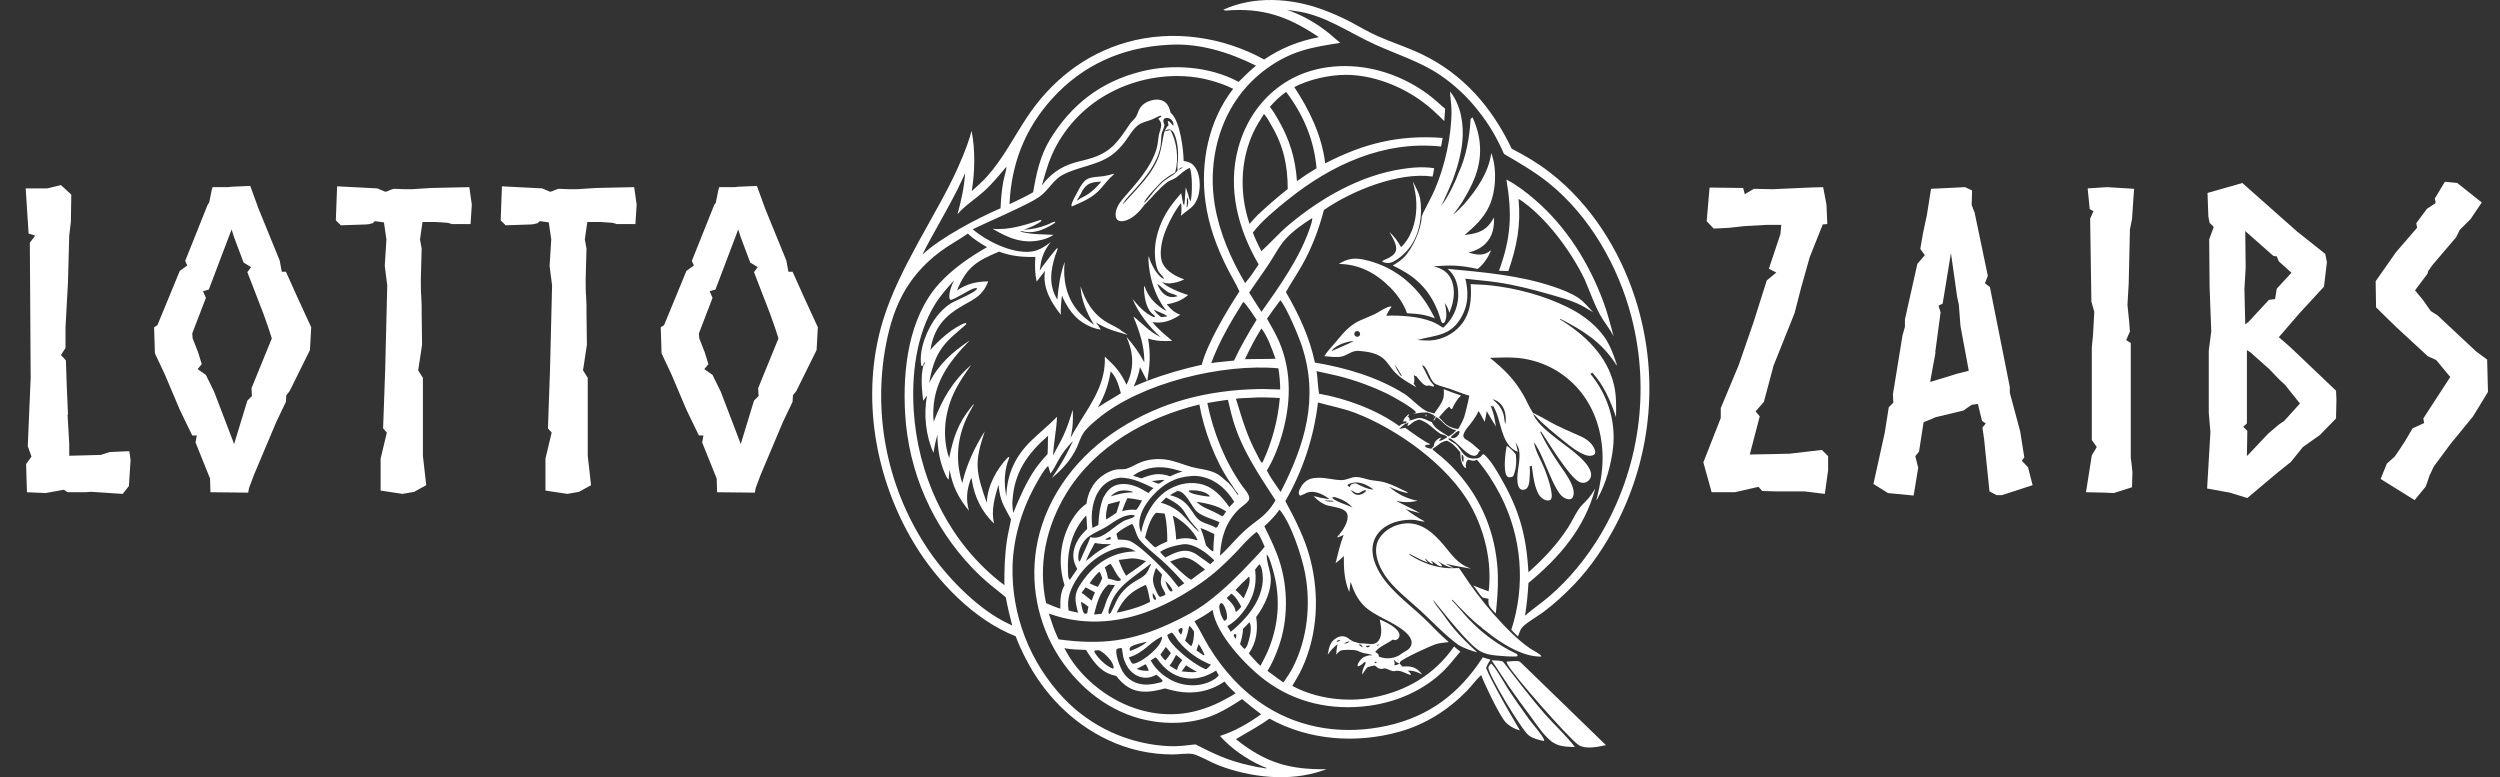 <svg width="193" height="60" viewBox="0 0 193 60" fill="none" xmlns="http://www.w3.org/2000/svg">
<rect x="0" y="0" width="193" height="60" fill="#333333" stroke="none"/>
<path d="M7.776 35.12L8.48 34.896L9.984 34.832L10.08 35.504L9.952 37.52L9.472 38.128L7.04 37.968L6.592 38H5.216L4.928 37.808L3.52 38.064L2.08 38L2.016 35.824L2.432 35.248L2.144 34.448L2.368 29.168L2.304 18.736L2.72 18.192L2.208 18.032L1.984 14.544H3.648L4.704 14.288L5.504 15.024L5.472 17.104L5.344 18.192L5.248 21.776L5.056 25.296V26.864L4.704 27.408L5.088 27.824L5.152 29.776L5.248 31.984L5.216 32.016L5.344 34.256V35.184L7.776 35.12ZM17.88 14.416L19.32 14.352L19.96 16.112L21.592 20.112L21.752 20.976H22.072L22.936 22.896L24.024 25.264L23.928 27.024L22.36 30.192L22.104 30.512L22.072 31.024L21.336 32.56L19.608 36.656L19.224 37.68L19.16 38.032L16.248 38L16.216 36.944L15.096 34.16L15.192 33.616H14.84L13.88 31.632L12.728 28.912L11.96 27.28L11.896 25.264L12.152 25.104L13.88 20.912L14.456 20.496L14.296 20.144L16.024 15.824L16.152 15.632L16.344 14.672L16.408 14.448H17.592L17.88 14.416ZM17.944 33.936L18.072 34.288L19.096 30.928L19.48 30.544H19.448L19.416 29.968L20.984 26.128L20.728 25.328L20.344 24.24L19.096 21.008L19.384 20.624L18.808 20.272L18.072 18.32L17.88 17.712L16.12 22.352L15.672 22.48L15.896 22.992L14.84 25.744L14.872 26.128L15.288 27.184L15.576 28.112L15.256 28.496L15.896 28.944L16.536 30.256L17.944 33.936ZM33.288 14.512L36.232 14.448L36.424 15.792L36.328 17.296H34.888L34.568 17.2L33.608 17.136H32.616L32.424 18.48L32.552 19.184L32.488 21.552C32.488 21.84 32.488 22.64 32.52 22.832C32.52 23.088 32.552 23.376 32.552 23.6V24.144L32.584 26.608L32.296 28.528L32.264 28.56L32.648 29.168V35.184L32.904 37.456L31.976 37.968L31.08 38.128L29.384 37.872V35.408L29.864 33.392L29.576 33.072L29.736 28.56L29.896 22.032L29.704 20.528L29.832 18.48L29.64 17.168L28.936 17.072L28.776 17.232C28.552 17.296 28.36 17.328 28.264 17.328L26.312 17.392L25.928 17.008L26.024 14.384L29.128 14.544L29.736 14.8C29.928 14.8 30.216 14.576 30.472 14.576C30.952 14.608 31.368 14.608 31.816 14.608L33.288 14.512ZM46.013 14.512L48.957 14.448L49.149 15.792L49.053 17.296H47.613L47.293 17.2L46.333 17.136H45.341L45.149 18.48L45.277 19.184L45.213 21.552C45.213 21.84 45.213 22.64 45.245 22.832C45.245 23.088 45.277 23.376 45.277 23.6V24.144L45.309 26.608L45.021 28.528L44.989 28.56L45.373 29.168V35.184L45.629 37.456L44.701 37.968L43.805 38.128L42.109 37.872V35.408L42.589 33.392L42.301 33.072L42.461 28.56L42.621 22.032L42.429 20.528L42.557 18.48L42.365 17.168L41.661 17.072L41.501 17.232C41.277 17.296 41.085 17.328 40.989 17.328L39.037 17.392L38.653 17.008L38.749 14.384L41.853 14.544L42.461 14.8C42.653 14.8 42.941 14.576 43.197 14.576C43.677 14.608 44.093 14.608 44.541 14.608L46.013 14.512ZM56.993 14.416L58.433 14.352L59.073 16.112L60.705 20.112L60.865 20.976H61.185L62.049 22.896L63.137 25.264L63.041 27.024L61.473 30.192L61.217 30.512L61.185 31.024L60.449 32.56L58.721 36.656L58.337 37.68L58.273 38.032L55.361 38L55.329 36.944L54.209 34.16L54.305 33.616H53.953L52.993 31.632L51.841 28.912L51.073 27.28L51.009 25.264L51.265 25.104L52.993 20.912L53.569 20.496L53.409 20.144L55.137 15.824L55.265 15.632L55.457 14.672L55.521 14.448H56.705L56.993 14.416ZM57.057 33.936L57.185 34.288L58.209 30.928L58.593 30.544H58.561L58.529 29.968L60.097 26.128L59.841 25.328L59.457 24.24L58.209 21.008L58.497 20.624L57.921 20.272L57.185 18.32L56.993 17.712L55.233 22.352L54.785 22.48L55.009 22.992L53.953 25.744L53.985 26.128L54.401 27.184L54.689 28.112L54.369 28.496L55.009 28.944L55.649 30.256L57.057 33.936Z" fill="white"/>
<path d="M116.324 34.418C116.579 34.564 116.823 34.846 117.014 35.067C117.093 35.636 117.051 36.224 116.824 36.755C116.815 36.762 116.806 36.77 116.796 36.776C116.714 36.826 116.558 36.864 116.464 36.839C116.396 36.821 116.345 36.769 116.308 36.711C116.048 36.301 116.213 34.886 116.324 34.418Z" fill="white"/>
<path d="M118.502 31.948C119.073 32.216 119.603 32.563 120.17 32.841C120.616 33.06 121.074 33.26 121.528 33.463C121.87 33.616 122.197 33.734 122.503 33.954C122.784 34.155 123.003 34.398 123.117 34.728C123.149 34.824 123.175 34.939 123.121 35.032C123.06 35.135 122.925 35.168 122.814 35.183C122.214 35.266 121.193 34.421 120.737 34.058C120.093 33.545 119.037 32.688 118.522 32.09C118.471 32.041 118.429 32.015 118.364 31.986C118.35 31.95 118.351 31.92 118.35 31.882L118.502 31.948Z" fill="white"/>
<path d="M110.137 32.061L110.109 32.101L110.118 32.138H110.052L110.067 31.996L110.091 31.984L110.137 32.061Z" fill="white"/>
<path d="M124.747 27.934C124.777 28.023 124.822 28.116 124.811 28.21C124.748 28.157 124.721 28.096 124.685 28.024L124.747 27.934Z" fill="white"/>
<path d="M116.317 13.872C117.094 14.284 117.815 14.83 118.479 15.402C120.948 17.528 122.665 20.301 123.791 23.324C124.116 24.197 124.321 25.078 124.577 25.97C124.274 25.372 123.841 24.882 123.525 24.302C123.052 23.434 122.72 22.459 122.327 21.552C121.28 19.381 119.287 16.666 117.231 15.347C117.425 17.372 117.102 19.022 116.446 20.924C116.204 20.924 115.965 20.916 115.723 20.899C116.658 18.342 116.748 16.535 116.294 13.861C116.301 13.864 116.309 13.868 116.317 13.872Z" fill="white"/>
<path d="M111.943 7.068C112.792 8.099 113.021 9.635 112.894 10.92C112.795 11.911 112.517 12.927 112.165 13.859C111.951 14.381 111.738 14.898 111.492 15.406C111.437 15.522 111.388 15.669 111.315 15.772C111.306 15.784 111.295 15.794 111.285 15.805L111.302 15.838C111.765 15.242 112.336 14.089 112.585 13.386C113.192 12.099 113.455 10.58 113.531 9.174L113.681 9.063C114.38 10.579 114.462 12.109 113.867 13.678C113.603 14.373 113.243 14.992 112.865 15.629C112.639 15.953 112.417 16.278 112.16 16.579C112.487 16.337 112.76 16.053 113.036 15.757C114.013 14.622 114.919 13.329 115.127 11.818C115.571 13.016 115.503 14.756 114.964 15.92C114.527 16.861 113.836 17.478 113.071 18.147C113.853 18.044 114.514 17.927 115.024 17.273C115.141 17.122 115.239 16.958 115.336 16.794C115.357 17.559 115.248 18.217 114.694 18.793C114.343 19.159 113.856 19.375 113.369 19.5C113.89 19.642 114.365 19.768 114.868 19.483C114.954 19.434 115.035 19.378 115.114 19.317C114.888 19.865 114.548 20.391 114.075 20.763C112.706 20.469 112.055 20.458 110.677 20.557C111.226 20.71 111.671 20.914 111.966 21.432C112.327 22.067 112.288 22.946 112.078 23.623C112.023 23.801 111.955 23.977 111.888 24.151C111.816 23.854 111.715 23.642 111.539 23.392C111.622 23.773 111.76 24.488 111.536 24.853C111.488 24.93 111.471 24.93 111.388 24.95C111.307 24.915 111.29 24.884 111.26 24.801C111.168 24.55 111.112 24.292 111.012 24.042C110.402 22.523 109.501 21.529 108.051 20.765C107.876 20.674 107.699 20.583 107.522 20.495C107.765 20.351 108.016 20.195 108.227 20.007C108.272 19.971 108.314 19.936 108.355 19.896C109.042 19.23 109.735 17.678 109.757 16.721C109.785 16.627 109.828 16.535 109.864 16.444C110.17 15.826 110.514 15.223 110.785 14.588C111.555 12.785 112.064 10.491 112.056 8.527C112.054 8.054 111.965 7.594 111.945 7.125L111.943 7.068Z" fill="white"/>
<path d="M104.425 19.975C104.958 19.935 105.504 20.077 106.006 20.235C107.77 20.786 109.178 21.956 110.168 23.492C110.392 23.84 110.579 24.214 110.772 24.579C110.509 24.471 110.237 24.393 109.961 24.326C109.52 24.23 109.075 24.209 108.625 24.18C108.356 23.442 107.899 22.776 107.348 22.217C106.247 21.1 104.954 20.393 103.357 20.376C103.711 20.159 104.008 20.029 104.425 19.975Z" fill="white"/>
<path d="M109.075 14.011C109.293 14.467 109.518 14.822 109.631 15.324C109.838 16.585 109.614 18.023 108.847 19.078C108.635 19.371 108.374 19.615 108.1 19.85C108.005 19.921 107.909 19.993 107.809 20.056C107.49 20.258 107.26 20.365 106.88 20.266C106.811 20.248 106.74 20.233 106.703 20.171C106.783 20.085 106.948 20.038 107.054 19.988C107.326 19.859 107.664 19.674 107.76 19.372C107.902 18.922 107.471 18.293 107.261 17.91C107.653 18.271 107.907 18.615 108.162 19.078C108.338 18.919 108.486 18.738 108.617 18.54C109.247 17.593 109.44 16.306 109.306 15.196C109.258 14.794 109.157 14.406 109.075 14.011Z" fill="white"/>
<path d="M80.403 17.059C79.977 17.385 79.527 17.554 79.028 17.739C79.672 17.71 80.236 17.584 80.837 17.351C81.029 17.276 81.233 17.162 81.429 17.107L81.469 17.185C80.819 17.627 79.947 18.042 79.131 17.894C79.107 17.89 79.083 17.884 79.059 17.878C78.963 17.861 78.864 17.833 78.768 17.855C78.825 17.901 78.795 17.888 78.853 17.9C79.645 18.11 80.528 18.087 81.343 18.129C81.051 18.316 80.763 18.432 80.424 18.515C78.985 18.866 77.842 18.385 76.624 17.659C77.832 17.795 79.216 17.355 80.354 16.968L80.403 17.059Z" fill="white"/>
<path fill-rule="evenodd" clip-rule="evenodd" d="M85.983 13.42L86.003 13.448C85.611 13.776 85.323 14.16 84.993 14.543C84.374 15.261 83.601 15.564 82.751 15.936L82.713 15.902C82.689 15.648 83.112 14.955 83.249 14.693C83.396 14.415 83.594 14.057 83.858 13.872C84.191 13.638 84.827 13.657 85.224 13.594C85.477 13.555 85.72 13.492 85.964 13.416L85.983 13.42ZM85.016 14.019C84.747 14.034 84.471 14.046 84.215 14.138C83.789 14.291 83.596 14.631 83.41 15.011C83.318 15.173 83.222 15.333 83.123 15.491C83.208 15.44 83.383 15.363 83.44 15.288C84.08 15.015 84.589 14.556 85.016 14.019Z" fill="white"/>
<path fill-rule="evenodd" clip-rule="evenodd" d="M94.441 0.748C96.833 -0.339 99.67 -0.152 102.095 0.736C102.81 0.997 103.509 1.303 104.186 1.651C104.906 2.027 105.597 2.451 106.341 2.782C107.452 3.277 108.621 3.642 109.719 4.165C112.966 5.709 115.183 8.297 116.704 11.483C117.752 12.014 118.737 12.602 119.666 13.322C122.788 15.738 125.021 19.279 126.224 22.986C128.101 28.77 127.581 35.056 124.781 40.461C123.906 42.145 122.836 43.754 121.515 45.13C120.79 45.886 119.99 46.622 119.148 47.25C118.662 47.613 117.929 48 117.526 48.42C117.355 48.598 117.286 48.912 117.187 49.136C117.015 48.967 116.832 48.8 116.672 48.621C117.797 45.168 117.487 41.413 115.81 38.185C115.321 37.242 114.715 36.295 114.016 35.489L113.97 35.511C113.751 35.625 113.597 35.552 113.375 35.487C113.308 35.508 113.294 35.519 113.253 35.58C113.17 35.703 113.136 35.902 113.174 36.045C113.18 36.065 113.186 36.084 113.191 36.102L113.163 36.124C113.113 36.112 113.095 36.115 113.057 36.076C112.799 35.815 112.726 35.273 112.738 34.93C112.463 34.569 112.135 34.212 111.714 34.021C111.217 34.089 111.021 34.395 110.617 34.632C110.606 34.639 110.596 34.645 110.585 34.651C110.585 34.656 110.582 34.661 110.583 34.666C110.601 34.74 111.202 35.197 111.313 35.292C111.867 35.768 112.378 36.291 112.839 36.856C114.634 39.033 115.572 41.691 115.636 44.495C115.658 45.453 115.575 46.406 115.477 47.358C115.346 47.234 115.207 47.09 115.093 46.951C114.906 46.722 114.88 46.516 114.915 46.234C114.763 46.202 114.612 46.167 114.462 46.13C114.165 45.864 114.002 45.484 113.728 45.195C114.122 45.358 114.522 45.51 114.925 45.651C115.194 43.405 114.631 41.006 113.536 39.035C111.823 35.95 107.903 33.135 104.634 31.88C103.688 31.516 102.717 31.348 101.748 31.07C101.434 33.75 100.578 36.341 99.229 38.685C100.005 40.131 100.742 41.555 101.152 43.152C101.87 45.944 101.734 48.945 100.52 51.587C100.303 52.061 100.033 52.503 99.765 52.949C101.579 53.933 103.937 54.231 105.956 53.855C108.551 53.372 110.751 52.085 112.255 49.905C112.411 50.049 112.567 50.18 112.74 50.304C112.319 50.775 111.956 51.285 111.505 51.732C109.949 53.276 107.873 54.19 105.704 54.484C102.823 54.874 99.993 54.265 97.659 52.505C96.172 51.385 93.875 48.962 93.616 47.083C93.182 47.419 92.681 47.687 92.209 47.966C92.614 48.578 92.92 49.256 93.301 49.886C94.414 51.728 95.893 53.368 97.727 54.53C100.533 56.308 103.854 56.74 107.083 56.028C110.344 55.309 112.684 53.518 114.468 50.748C114.665 50.81 114.862 50.869 115.06 50.925C114.927 51.134 114.806 51.336 114.728 51.572C114.949 52.132 115.247 52.664 115.528 53.196C116.102 54.28 116.713 55.333 117.338 56.387C117.197 56.349 117.06 56.302 116.927 56.24C116.659 56.114 116.405 55.949 116.209 55.725C115.733 55.183 114.605 52.815 114.345 52.112C113.936 52.488 113.603 52.971 113.208 53.371C111.756 54.842 110.009 55.942 108.001 56.499C104.684 57.42 101.028 57.156 97.999 55.475C97.178 56.081 96.282 56.536 95.411 57.063C97.692 58.886 99.526 59.419 102.401 59.383C102.309 59.417 102.217 59.45 102.124 59.482C99.571 60.373 96.55 60.033 94.067 59.081C93.527 58.874 92.541 58.306 92.099 58.214C91.682 58.127 90.987 58.247 90.533 58.243C88.805 58.246 87.098 57.865 85.538 57.126C82.741 55.803 80.598 53.586 79.198 50.867C78.908 50.304 78.627 49.717 78.415 49.121C75.202 47.862 72.372 44.909 70.617 42.027C67.537 36.97 66.427 30.553 68.136 24.842C68.774 22.709 69.803 20.711 70.863 18.758C72.074 16.523 73.404 14.364 74.353 11.999C74.601 11.379 74.843 10.745 75.005 10.097C75.298 11.573 75.262 13.275 75.018 14.755C75.412 14.392 75.81 14.056 76.171 13.656C77.422 12.268 78.253 10.61 79.275 9.066C81.122 6.276 83.73 4.183 86.996 3.261C90.531 2.262 94.401 2.838 97.593 4.593C98.94 3.691 100.228 3.184 101.817 2.867C99.453 1.28 97.519 0.576 94.614 0.816C94.546 0.801 94.503 0.778 94.441 0.748ZM98.693 28.433C94.403 28.046 88.115 29.539 84.764 32.318C84.396 32.622 83.922 33.017 83.65 33.413C83.424 33.741 83.315 34.138 83.153 34.497C82.722 35.452 82.014 36.24 81.207 36.898C81.589 36.339 81.945 35.762 82.272 35.17C82.47 34.806 82.638 34.426 82.833 34.061C82.358 34.504 81.977 35.042 81.665 35.607C81.491 35.924 81.329 36.273 81.096 36.553C81.036 36.359 80.971 36.164 80.919 35.968C80.573 36.29 80.315 36.777 80.081 37.186C78.936 39.177 78.24 41.396 78.167 43.693C78.08 47.451 79.478 51.093 82.063 53.845C84.209 56.131 87.182 57.484 90.332 57.607C90.986 57.627 91.64 57.544 92.288 57.467C93.752 58.212 94.842 58.735 96.469 59.086C96.769 59.151 97.089 59.233 97.394 59.262L97.581 59.3C97.657 59.313 97.709 59.331 97.784 59.303L97.7 59.248C97.613 59.224 97.531 59.186 97.447 59.152C96.269 58.633 95.029 57.776 94.184 56.815C95.336 56.448 96.386 55.841 97.361 55.139C96.858 54.764 96.368 54.374 95.889 53.97C95.235 54.392 94.568 54.819 93.854 55.136C92.212 55.866 90.288 55.963 88.538 55.601C85.716 55.016 83.364 53.159 81.812 50.8C80.066 48.133 79.453 44.891 80.105 41.779C80.878 38.15 83.26 35.122 86.367 33.127C89.663 31.01 93.233 30.125 97.134 30.034C97.701 30.021 98.265 30.065 98.831 30.069C98.829 29.516 98.78 28.979 98.693 28.433ZM82.171 50.031C83.217 52.145 85.379 53.929 87.613 54.678C89.868 55.435 92.045 55.254 94.175 54.2C94.467 54.056 94.749 53.897 95.034 53.739C95.154 53.669 95.272 53.597 95.39 53.523C95.081 53.238 94.778 52.954 94.532 52.612C93.425 53.372 92.187 53.609 90.866 53.373C90.552 53.316 90.243 53.233 89.936 53.146C88.987 53.403 88.031 53.586 87.13 53.069C86.737 52.843 86.449 52.531 86.171 52.182C85.067 51.951 84.572 51.303 83.986 50.404C83.937 50.329 83.891 50.253 83.847 50.176C83.285 50.137 82.723 50.165 82.171 50.031ZM88.834 50.98C89.242 51.781 90.119 52.461 90.974 52.736C91.8 53.001 92.763 52.966 93.539 52.561C93.647 52.505 93.751 52.44 93.853 52.374L94.087 52.143C94.019 52.018 93.946 51.894 93.885 51.767C93.072 52.266 92.271 52.524 91.314 52.309C90.624 52.153 90.023 51.725 89.584 51.185C89.478 51.055 89.344 50.83 89.2 50.749L88.834 50.98ZM86.521 50.031C86.405 50.047 86.294 50.05 86.198 50.123C86.084 50.49 86.432 51.404 86.615 51.746C86.885 52.251 87.312 52.602 87.866 52.765C88.456 52.938 89.009 52.82 89.593 52.681C89.675 52.646 89.724 52.649 89.759 52.563C89.656 52.373 89.432 52.24 89.277 52.087C88.844 52.312 88.457 52.398 87.975 52.24C87.487 52.08 87.13 51.705 86.916 51.253C86.826 51.065 86.742 50.857 86.703 50.652C86.683 50.546 86.636 50.104 86.594 50.04C86.586 50.027 86.567 50.027 86.554 50.02L86.521 50.031ZM98.78 39.344C98.432 39.83 98.051 40.225 97.608 40.628C98.035 41.508 98.472 42.383 98.773 43.316C99.452 45.418 99.451 47.869 98.705 49.955C98.482 50.578 98.202 51.23 97.854 51.793C98.115 51.991 98.378 52.186 98.643 52.379L99.081 52.686C99.354 52.294 99.617 51.903 99.833 51.477C100.932 49.305 101.203 46.669 100.76 44.297C100.509 42.952 99.663 40.382 98.78 39.344ZM91.222 51.832C91.513 51.857 91.805 51.888 92.097 51.898L92.405 51.867C92.122 51.708 91.835 51.554 91.574 51.36L91.222 51.832ZM88.44 51.275C88.211 51.403 87.983 51.53 87.744 51.641L88.101 51.752C88.305 51.782 88.483 51.799 88.69 51.773C88.618 51.615 88.548 51.408 88.44 51.275ZM90.791 50.554C90.643 50.85 90.508 51.13 90.287 51.382C90.475 51.509 90.661 51.623 90.863 51.726C90.93 51.429 91.081 51.197 91.273 50.964C91.116 50.824 90.96 50.681 90.791 50.554ZM90.459 48.836C90.338 48.893 90.216 48.946 90.106 49.022C90.149 49.145 90.191 49.274 90.26 49.385C90.71 50.109 92.062 51.175 92.814 51.544C92.916 51.594 93.028 51.654 93.144 51.655C93.266 51.547 93.377 51.441 93.482 51.315C92.513 50.92 91.666 50.325 90.991 49.522C90.829 49.33 90.659 48.968 90.459 48.836ZM84.783 50.196L84.492 50.22C84.474 50.317 84.514 50.38 84.567 50.46C84.843 50.877 85.317 51.339 85.774 51.557L85.923 51.618L85.964 51.599C86.004 51.406 85.87 51.177 85.765 51.019C85.583 50.745 85.128 50.298 84.819 50.193L84.783 50.196ZM97.788 42.855C97.786 43.342 97.98 43.83 98.067 44.306C98.271 45.41 97.637 46.77 96.978 47.627C97.122 48.654 97.012 49.581 96.409 50.447C96.645 50.719 96.88 50.988 97.134 51.245C97.192 51.302 97.245 51.35 97.313 51.397C97.521 50.992 97.741 50.591 97.915 50.17C98.813 48.001 98.874 45.796 98.141 43.568C98.08 43.383 97.955 42.914 97.789 42.815C97.789 42.828 97.788 42.841 97.788 42.855ZM89.685 49.156C88.738 49.58 88.331 50.4 87.141 50.748C87.213 50.894 87.282 51.042 87.365 51.182C87.429 51.224 87.447 51.249 87.526 51.236C88.118 51.132 89.171 50.264 89.501 49.746C89.607 49.579 89.7 49.394 89.716 49.195L89.685 49.156ZM90.003 49.944C89.866 50.144 89.725 50.343 89.58 50.538C89.7 50.695 89.816 50.866 89.972 50.989C90.117 50.806 90.27 50.625 90.392 50.426C90.267 50.262 90.144 50.096 90.003 49.944ZM92.362 50.202C92.549 50.338 92.734 50.483 92.938 50.594L92.993 50.577C92.886 50.285 92.716 49.97 92.533 49.718L92.362 50.202ZM88.489 49.55C88.224 49.619 87.393 49.78 87.243 49.989C87.197 50.053 87.196 50.109 87.216 50.182C87.23 50.235 87.221 50.22 87.253 50.251C87.675 50.097 88.158 49.879 88.498 49.585L88.498 49.553L88.489 49.55ZM95.965 48.541C95.947 48.949 95.856 49.339 95.729 49.727L95.989 50.034L96.076 50.093C96.235 50.012 96.301 49.795 96.353 49.632C96.477 49.244 96.672 48.454 96.481 48.067C96.475 48.056 96.469 48.047 96.462 48.037L95.965 48.541ZM91.812 48.312C91.732 48.708 91.642 49.08 91.487 49.455C91.639 49.609 91.79 49.757 91.96 49.892C92.138 49.641 92.186 49.065 92.181 48.758C92.076 48.6 91.972 48.422 91.812 48.312ZM96.997 41.07C96.387 41.539 95.907 42.11 95.386 42.667C94.986 43.086 94.57 43.489 94.14 43.877C93.239 44.686 92.276 45.348 91.229 45.958C88.749 47.402 86.073 48.268 83.167 47.901C82.416 47.804 81.678 47.624 80.968 47.363C81.163 47.945 81.345 48.539 81.601 49.098L81.721 49.358C85.054 49.808 87.377 49.513 90.419 48.097C91.41 47.637 92.353 47.136 93.226 46.478C94.457 45.548 95.54 44.485 96.591 43.363C96.942 42.988 97.319 42.615 97.631 42.208C97.527 41.975 97.202 41.168 97.004 41.072C97.001 41.072 96.999 41.071 96.997 41.07ZM95.293 48.947C95.255 49.03 95.23 49.055 95.273 49.143C95.302 49.202 95.358 49.263 95.399 49.315C95.424 49.211 95.468 49.092 95.433 48.989C95.375 48.951 95.363 48.951 95.293 48.947ZM91.189 48.475C91.089 48.526 91.032 48.54 90.973 48.638C90.963 48.767 91.098 48.901 91.175 48.998C91.24 48.88 91.319 48.685 91.288 48.549C91.282 48.52 91.272 48.51 91.256 48.488L91.189 48.475ZM97.217 43.562C97.108 43.696 96.997 43.828 96.896 43.968C97.056 45.275 96.716 46.297 95.895 47.331C95.567 47.744 95.208 48.077 94.747 48.34C94.832 48.489 94.918 48.636 95.014 48.779C96.199 47.811 97.32 46.51 97.481 44.931C97.514 44.612 97.475 43.804 97.242 43.576C97.235 43.57 97.225 43.567 97.217 43.562ZM74.713 18.035C74.026 18.523 73.275 18.907 72.597 19.416C69.884 21.456 68.835 23.924 68.296 27.166C67.403 32.705 68.738 38.369 72.015 42.944C73.397 44.846 75.646 47.11 77.803 48.123L78.146 48.296C77.954 47.572 77.783 46.853 77.649 46.116C77.267 45.78 76.857 45.477 76.466 45.153C75.984 44.752 75.517 44.315 75.082 43.865C71.976 40.627 70.132 36.403 69.878 31.945C69.678 28.566 70.129 24.511 72.513 21.884C73.526 20.767 74.888 19.825 76.199 19.081C75.667 18.771 75.165 18.457 74.713 18.035ZM94.255 46.552C94.157 46.66 94.119 46.732 94.129 46.879C94.15 47.198 94.295 47.663 94.503 47.909L94.561 47.927C94.644 47.861 94.707 47.831 94.723 47.719C94.766 47.415 94.599 46.86 94.404 46.622C94.359 46.568 94.322 46.56 94.255 46.552ZM99.352 0.751C99.536 0.821 99.72 0.889 99.901 0.965C100.889 1.365 101.787 1.916 102.613 2.583C102.903 2.817 103.175 3.074 103.464 3.309C102.479 3.465 101.489 3.613 100.533 3.905C98.6 4.498 96.83 5.806 95.641 7.43C93.897 9.811 93.302 12.926 93.778 15.804C94.137 17.967 95.013 19.972 96.125 21.854C96.501 21.416 96.852 20.896 97.169 20.414C95.574 17.685 94.75 14.556 95.589 11.435C96.178 9.247 97.513 7.34 99.507 6.192C101.6 4.988 104.184 4.84 106.491 5.459C107.842 5.83 109.111 6.446 110.236 7.275C110.697 7.621 111.127 8.021 111.564 8.398C111.545 8.714 111.523 9.03 111.498 9.346C110.963 8.814 110.428 8.306 109.82 7.857C108.168 6.635 105.971 5.776 103.895 5.778C102.642 5.78 101.043 6.129 99.919 6.723C101.098 8.515 102.046 10.459 102.305 12.611C105.303 11.062 107.992 10.402 111.369 10.647C111.331 10.868 111.298 11.093 111.244 11.311C106.827 10.847 102.805 12.707 99.442 15.4C98.589 16.083 97.367 17.082 96.723 17.958C96.904 18.453 97.139 18.922 97.378 19.391C98.105 18.733 98.745 17.988 99.498 17.358C101.977 15.283 105.006 13.536 108.254 13.046C108.844 12.957 109.456 12.891 110.053 12.92C110.274 12.932 110.494 12.954 110.714 12.984C110.681 13.2 110.656 13.42 110.596 13.63C107.974 13.248 104.316 14.741 102.206 16.213C101.801 17.745 101.265 19.165 100.477 20.547C100.091 21.224 99.652 21.87 99.271 22.55C100.278 24.295 101.094 26.014 101.51 27.989C103.918 28.398 106.36 29.109 108.439 30.421C108.942 30.738 109.761 31.645 110.234 31.779L110.479 31.85C110.56 31.875 110.641 31.901 110.722 31.927C110.99 31.511 111.275 31.229 111.423 30.742C111.424 30.742 111.425 30.742 111.426 30.742C111.477 30.508 111.478 30.285 111.458 30.046C111.896 30.221 112.34 30.383 112.787 30.532C112.478 30.835 112.274 31.188 112.097 31.579C112.017 31.573 111.98 31.537 111.934 31.473C111.91 31.439 111.902 31.421 111.884 31.386L111.88 31.294L111.8 31.231L111.799 31.232L111.878 31.294L111.882 31.385C111.568 31.619 111.349 31.929 111.088 32.214C111.164 32.293 111.237 32.379 111.321 32.449L111.267 32.493C111.147 32.37 111.019 32.263 110.859 32.197C110.821 32.307 110.778 32.383 110.703 32.473L110.659 32.431C110.738 32.335 110.781 32.248 110.824 32.132L110.823 32.129C110.805 32.118 110.787 32.108 110.769 32.098C110.732 32.125 110.696 32.153 110.659 32.179C110.659 32.178 110.66 32.176 110.661 32.175C110.659 32.176 110.658 32.177 110.656 32.178C110.675 32.142 110.695 32.105 110.717 32.068C110.718 32.068 110.719 32.069 110.719 32.069C110.966 31.652 111.414 31.187 111.691 30.761C111.69 30.76 111.689 30.76 111.688 30.76C111.411 31.187 110.963 31.651 110.717 32.068C110.548 31.972 110.384 31.895 110.19 31.838C109.909 31.838 109.625 31.853 109.35 31.917L109.083 31.907L109.272 31.876L109.304 31.823C109.214 31.554 107.539 30.618 107.184 30.442C105.926 29.826 104.605 29.345 103.244 29.007C102.713 28.874 102.173 28.781 101.641 28.654C101.728 29.231 101.732 29.823 101.832 30.396C103.891 30.75 106.323 31.65 108.015 32.888C108.195 32.729 108.322 32.698 108.552 32.661C108.577 32.614 108.596 32.584 108.587 32.522C108.504 32.535 108.423 32.543 108.339 32.548L108.318 32.518C108.398 32.288 108.549 32.159 108.721 31.994L108.803 32.006L108.671 32.168L108.684 32.201L108.785 32.174C108.756 32.246 108.772 32.213 108.737 32.276L108.791 32.288L108.87 32.367L108.767 32.412L108.755 32.446C109.05 32.493 109.341 32.213 109.734 32.28C110.012 32.328 110.244 32.492 110.508 32.577L110.55 32.598C110.596 32.754 110.698 32.848 110.796 32.973C110.878 33.054 110.962 33.124 111.056 33.193C111.303 33.373 111.57 33.529 111.831 33.691C111.97 33.604 112.11 33.522 112.231 33.41L112.282 33.481C112.18 33.567 112.061 33.652 111.989 33.766C112.06 33.795 112.134 33.833 112.213 33.825C112.378 33.81 112.54 33.663 112.622 33.528C112.672 33.445 112.685 33.384 112.665 33.29L112.598 33.273C112.467 33.311 112.382 33.394 112.282 33.48L112.231 33.409L112.255 33.353C112.306 33.329 112.352 33.301 112.4 33.27L112.397 33.223C112.077 33.125 111.863 33.012 111.597 32.812V32.813L111.333 32.553L111.269 32.493L111.324 32.45L111.362 32.502C111.448 32.588 111.534 32.676 111.624 32.758C111.847 32.939 112.248 33.094 112.537 33.118C112.563 33.104 112.581 33.095 112.599 33.078L112.616 33.058C112.762 32.777 112.918 32.514 113.03 32.216C113.091 32.053 113.421 30.692 113.428 30.551L113.426 30.548C112.903 30.392 112.404 30.18 111.888 30.005C111.562 29.895 111.218 29.818 110.902 29.681C110.81 29.642 110.733 29.598 110.668 29.521C110.374 29.176 110.286 28.729 110.031 28.369C109.975 28.29 109.919 28.223 109.818 28.204L109.799 28.234C109.853 28.358 109.929 28.466 109.988 28.587C110.198 29.013 110.31 29.339 110.65 29.691L110.716 29.793L110.698 29.834C110.585 29.85 110.472 29.801 110.365 29.767C110.298 29.752 110.328 29.751 110.265 29.764C110.214 29.774 110.172 29.788 110.119 29.778C109.848 29.73 109.505 29.238 109.33 29.035C109.221 29.027 109.226 29.02 109.149 28.939C109.133 28.878 109.134 28.835 109.136 28.773C109.134 28.771 109.131 28.769 109.129 28.767C109.072 28.696 109.073 28.691 109.078 28.603C108.97 28.51 108.861 28.419 108.75 28.33C108.883 28.339 109.007 28.349 109.13 28.35C109.006 28.349 108.881 28.339 108.748 28.329C108.859 28.419 108.969 28.51 109.077 28.603C109.071 28.691 109.071 28.696 109.127 28.766C109.129 28.769 109.132 28.771 109.134 28.773C109.132 28.835 109.131 28.878 109.147 28.939C109.182 29.127 109.205 29.327 109.17 29.517C109.171 29.518 109.171 29.518 109.172 29.519L109.137 29.611C108.837 29.339 108.293 28.536 108.074 28.167C108.073 28.166 108.072 28.165 108.071 28.164C108.288 28.532 108.834 29.337 109.135 29.611C109.193 29.711 109.276 29.808 109.344 29.902C108.745 29.537 108.12 29.221 107.643 28.695C107.416 28.444 107.232 28.157 107.014 27.898C106.559 27.362 105.938 27.208 105.264 27.124C105.042 27.096 104.776 27.059 104.558 27.116C104.201 27.21 103.905 27.464 103.535 27.532C103.121 27.607 102.652 27.529 102.235 27.495C102.469 27.114 102.807 26.778 103.094 26.435C103.658 25.762 104.145 25.131 104.966 24.753C105.335 24.583 105.719 24.445 106.087 24.271C106.423 24.112 106.731 23.879 107.072 23.736C107.185 23.688 107.312 23.632 107.43 23.68C107.418 23.697 107.406 23.714 107.393 23.73C107.238 23.927 107.131 24.15 107.014 24.371C108.122 24.34 109.463 24.411 110.499 24.811C110.829 24.938 111.118 25.111 111.412 25.304C111.513 25.21 111.615 25.115 111.707 25.012C112.322 24.333 112.633 23.436 112.57 22.526C112.524 21.823 112.302 21.222 111.757 20.754C114.506 21.018 117.266 21.241 119.899 22.123C120.582 22.352 121.289 22.621 121.887 23.022C122.302 23.301 122.639 23.752 122.991 24.105C122.575 23.859 122.171 23.604 121.727 23.409C121.088 23.129 120.4 22.941 119.729 22.749C118.364 22.357 116.982 22.002 115.575 21.794C114.762 21.674 113.941 21.623 113.127 21.51C113.369 22.548 113.372 23.502 112.835 24.454C111.981 25.969 110.903 25.837 109.427 26.247C109.777 26.271 110.13 26.302 110.481 26.278C111.335 26.218 112.172 25.791 112.731 25.151C113.528 24.237 113.621 23.088 113.534 21.933C114.042 21.967 114.547 21.973 115.055 22.028C117.102 22.252 119.172 22.814 121.021 23.716C122.226 24.304 123.429 25.227 124.101 26.401C124.378 26.885 124.565 27.409 124.745 27.934L124.684 28.024C123.568 26.347 122.203 25.519 120.458 24.613L120.436 24.66L120.435 24.659C122.354 25.841 124.075 27.467 124.6 29.719C124.792 30.54 124.771 31.372 124.757 32.209C124.336 30.969 123.832 29.752 122.929 28.769L122.778 28.859C122.548 28.533 122.292 28.238 122.013 27.951L121.995 27.946C121.973 27.928 121.949 27.909 121.93 27.889C121.887 27.843 121.854 27.817 121.857 27.755L121.856 27.754C121.852 27.816 121.885 27.842 121.928 27.888C121.947 27.909 121.971 27.928 121.993 27.946L122.011 27.951C122.29 28.238 122.546 28.533 122.776 28.859C124.094 30.456 124.749 32.47 124.532 34.528C124.401 35.773 123.978 37.361 123.343 38.455L123.344 38.457C123.323 38.515 123.292 38.559 123.257 38.61C123.236 38.526 123.273 38.465 123.3 38.384L123.299 38.382C123.542 37.37 123.731 36.322 123.72 35.277C123.699 33.169 122.974 31.07 121.421 29.582C120.206 28.407 118.602 27.708 116.907 27.612C116.278 27.574 115.654 27.614 115.025 27.626C116.126 28.508 116.934 29.313 117.633 30.545C117.875 30.973 118.066 31.443 118.331 31.856L118.348 31.882C118.35 31.92 118.349 31.95 118.362 31.985C118.73 32.789 119.672 33.467 120.36 34.012C121.023 34.537 123.125 35.901 122.8 36.856C122.746 37.015 122.61 37.152 122.457 37.222C122.29 37.298 122.104 37.287 121.938 37.214C121.182 36.883 119.501 34.102 118.958 33.292L118.913 33.359C118.884 33.298 118.864 33.241 118.842 33.176L118.86 33.16L118.86 33.159L118.841 33.176C118.862 33.241 118.882 33.298 118.912 33.359C119.301 34.166 119.753 34.913 120.248 35.66C120.611 36.207 121.078 36.797 121.334 37.403C121.454 37.687 121.548 38.019 121.445 38.322C121.414 38.413 121.359 38.494 121.263 38.526C121.095 38.583 120.858 38.493 120.715 38.407C119.926 37.932 119.148 35.044 118.417 34.142L118.429 34.199C118.567 34.895 118.956 35.51 119.223 36.161C119.396 36.585 119.981 38.197 119.737 38.538C119.688 38.606 119.614 38.632 119.533 38.638C119.325 38.655 119.087 38.519 118.95 38.374C118.462 37.858 118.349 36.652 118.256 35.956C118.201 35.976 118.148 36 118.09 36.003C118.022 35.443 117.727 34.958 117.603 34.41C117.602 34.408 117.601 34.406 117.6 34.404C117.723 34.955 118.02 35.441 118.089 36.003C118.128 36.353 118.103 36.725 118.074 37.076C118.055 37.293 118.011 37.591 117.823 37.733C117.733 37.8 117.603 37.832 117.493 37.807C117.267 37.755 117.182 37.471 117.156 37.273C117.049 36.45 117.424 35.569 117.274 34.744C117.233 34.52 117.113 34.332 116.994 34.142C117.066 34.387 117.135 34.627 117.175 34.878C116.091 34.481 115.926 33.061 115.614 32.108C115.517 31.812 115.391 31.546 115.239 31.273L115.23 31.384L115.192 31.396C115.177 31.384 115.162 31.371 115.147 31.359C115.094 31.316 115.117 31.328 115.072 31.312C114.905 31.077 114.76 30.83 114.587 30.596C114.586 30.595 114.584 30.594 114.583 30.592C114.756 30.827 114.902 31.076 115.07 31.312C115.33 31.902 115.381 32.3 115.483 32.925C115.235 32.537 115.007 32.138 114.779 31.739C114.728 32.013 114.686 32.292 114.62 32.563C114.459 32.307 114.339 32.001 114.16 31.762L114.13 31.753C113.907 32.263 113.567 32.668 113.216 33.096C113.119 33.258 112.934 33.496 112.978 33.692C113.015 33.856 113.187 33.946 113.324 34.018C113.666 34.238 113.977 34.539 114.283 34.807L114.162 34.863L114.141 34.922L114.141 34.922C114.12 34.967 114.099 35.019 114.069 35.059C114.015 35.133 113.95 35.172 113.858 35.183C113.335 35.248 112.621 34.295 112.205 34.022C112.192 34.013 112.177 34.007 112.165 33.997C112.099 33.942 112.065 33.906 111.985 33.865L111.957 33.85V33.851L111.839 33.844L111.811 33.883C111.942 34.066 112.236 34.158 112.407 34.312C112.788 34.656 112.932 35.273 113.555 35.383C113.6 35.391 113.645 35.397 113.691 35.402L114.015 35.389C114.225 35.339 114.311 35.287 114.43 35.108L114.544 35.06C114.558 35.072 114.572 35.084 114.586 35.097C115.087 35.55 115.478 36.233 115.816 36.814C117.275 39.32 117.837 41.312 117.995 44.178C119.145 43.166 120.215 42.028 121.046 40.741C121.349 40.271 121.574 39.749 121.89 39.29C122.083 39.01 122.353 38.784 122.578 38.529C122.795 38.282 122.972 37.998 123.152 37.724C122.32 40.793 120.415 42.998 117.996 45.006C117.952 45.85 117.864 46.692 117.732 47.527C118.33 47.01 118.995 46.561 119.598 46.043C121.171 44.692 122.513 43.034 123.571 41.263C126.568 36.189 127.421 30.15 125.946 24.457C124.937 20.567 122.739 16.686 119.565 14.131C118.489 13.265 117.296 12.578 116.107 11.882C115.571 10.647 114.943 9.575 114.098 8.519C113.263 7.459 112.268 6.532 111.147 5.772C109.588 4.736 107.834 4.199 106.144 3.432C104.132 2.52 102.205 1.108 99.949 0.847L99.352 0.751ZM85.565 45.127C84.896 45.685 84.666 46.634 84.461 47.439C84.645 47.428 84.829 47.416 85.012 47.394C85.166 47.247 85.36 46.521 85.466 46.277C85.638 45.885 85.853 45.531 86.074 45.166C85.902 45.161 85.736 45.151 85.565 45.127ZM88.82 43.534C87.681 44.463 86.272 45.169 85.741 46.625C85.674 46.809 85.584 47.026 85.571 47.223C85.565 47.305 85.583 47.341 85.63 47.406C85.684 47.37 85.728 47.339 85.762 47.281C86.055 46.78 86.153 46.322 86.543 45.832C86.814 45.486 87.142 45.188 87.513 44.95C87.831 44.746 88.229 44.582 88.475 44.289C88.651 44.079 88.713 43.827 88.853 43.6L88.82 43.534ZM83.445 46.458C83.494 46.682 83.545 47.241 83.735 47.379C83.822 47.391 83.86 47.373 83.938 47.34C83.963 47.171 83.984 47.001 84.027 46.835C83.842 46.697 83.656 46.555 83.445 46.458ZM87.672 42.566C87.302 42.345 86.939 42.218 86.501 42.265C85.16 42.539 83.939 43.464 83.192 44.591C82.676 45.368 82.319 46.201 82.507 47.14C82.749 47.193 82.992 47.247 83.234 47.302C83.197 47.166 83.144 47.02 83.123 46.883C82.976 46.272 82.976 45.804 83.317 45.25C84.079 44.014 85.149 43.043 86.594 42.698C86.947 42.614 87.308 42.575 87.672 42.566ZM88.422 45.161C87.295 45.673 86.74 46.189 86.203 47.298C86.344 47.269 86.484 47.241 86.625 47.214C87.37 47.031 88.12 46.827 88.794 46.454C88.733 46.168 88.61 45.388 88.458 45.171L88.422 45.161ZM94.694 46.166C94.99 46.457 95.335 46.768 95.389 47.202L95.464 47.221C95.594 47.099 95.716 46.98 95.828 46.841C95.646 46.503 95.394 46.047 95.064 45.828L94.694 46.166ZM92.591 31.224C88.5 32.226 84.541 34.439 82.315 38.096C80.762 40.648 80.117 43.624 80.758 46.559C81.118 46.711 81.486 46.88 81.861 46.991C81.856 46.334 81.845 45.763 82.184 45.174C81.69 43.635 81.818 41.966 82.54 40.518C82.847 39.915 83.305 39.27 83.876 38.886C83.975 38.084 84.347 37.307 84.998 36.802C85.354 36.525 85.861 36.264 86.318 36.231C86.52 36.217 86.757 36.245 86.95 36.189C87.255 36.1 87.544 35.929 87.829 35.791C88.492 35.471 89.244 35.382 89.972 35.475C90.679 35.565 91.316 35.864 91.995 36.051C92.629 36.225 93.277 36.238 93.878 36.541C94.272 36.74 94.519 37.038 94.857 37.296C95.089 37.546 95.287 37.825 95.479 38.105L95.564 38.216L95.598 38.211C95.583 38.166 95.569 38.125 95.549 38.082C95.32 37.842 95.171 37.499 94.961 37.235C93.828 35.592 92.934 33.188 92.591 31.224ZM83.496 45.758C83.775 45.945 84.014 46.164 84.276 46.37C84.357 46.157 84.43 45.933 84.532 45.729C84.291 45.602 84.051 45.474 83.812 45.344C83.708 45.483 83.603 45.621 83.496 45.758ZM88.978 45.788C88.99 45.939 88.978 46.169 89.103 46.274C89.15 46.314 89.191 46.296 89.249 46.294C89.248 46.142 89.138 45.929 89.025 45.826C89.01 45.812 88.994 45.801 88.978 45.788ZM96.418 44.521C96.054 44.845 95.708 45.187 95.38 45.547C95.516 45.671 95.649 45.795 95.774 45.929L95.998 46.192C96.215 45.713 96.552 45.111 96.461 44.573L96.418 44.521ZM89.243 43.841C88.95 44.627 88.91 44.875 89.267 45.647C89.329 45.781 89.426 46.03 89.566 46.083C89.651 46.06 89.726 46.034 89.806 45.998L89.962 45.922C89.986 45.831 89.909 45.696 89.861 45.614C89.633 45.228 89.553 44.999 89.666 44.545C89.68 44.488 89.695 44.431 89.712 44.374C89.696 44.337 89.709 44.36 89.652 44.319L89.666 44.305L89.243 43.841ZM89.966 44.866C90.062 45.127 90.142 45.465 90.363 45.648C90.428 45.663 90.461 45.651 90.523 45.629C90.522 45.432 90.172 45.036 90.021 44.902C90 44.883 89.989 44.879 89.966 44.866ZM87.397 40.439C86.977 40.657 86.53 40.878 86.186 41.207L86.305 41.654C86.611 41.666 86.951 41.654 87.238 41.772C87.945 42.063 89.523 43.644 90.1 44.264C90.291 44.465 90.471 44.675 90.64 44.894C90.753 45.04 90.861 45.195 90.988 45.328C91.131 45.224 91.276 45.127 91.424 45.031C90.877 44.411 90.29 43.794 89.676 43.241C89.116 42.736 88.453 42.254 87.977 41.669C87.692 41.319 87.648 40.76 87.397 40.439ZM84.87 44.136C84.577 44.388 84.331 44.706 84.119 45.027C84.253 45.098 84.384 45.163 84.526 45.22C84.602 45.25 84.677 45.283 84.755 45.309C84.888 45.095 85.001 44.878 85.093 44.643C85.034 44.481 84.979 44.271 84.87 44.136ZM73.659 21.634C73.126 22.233 72.583 22.837 72.164 23.523C70.711 25.905 70.367 28.986 70.54 31.711C70.847 36.526 72.935 41.221 76.617 44.431C76.912 44.693 77.22 44.94 77.539 45.173C77.53 44 77.564 42.852 77.739 41.688C77.82 41.149 77.969 40.619 78.047 40.082C77.465 38.995 77.219 38.71 77.083 37.425C76.799 38.369 76.487 39.437 76.747 40.418C75.797 39.545 75.206 38.309 75.025 37.043C75.021 37 75.011 36.958 75.003 36.915L74.979 36.921L74.907 37.07C74.629 37.884 74.569 38.591 74.802 39.428C73.975 38.412 73.544 37.541 73.303 36.258C73.272 36.507 73.263 36.758 73.239 37.007L73.225 37.011C73.217 37.005 73.208 37 73.2 36.993C73.08 36.887 72.993 36.657 72.929 36.512C72.511 35.557 72.387 34.582 72.363 33.551C72.241 34.019 72.133 34.479 72.067 34.958C71.471 33.656 71.282 31.941 71.576 30.532C71.468 30.663 71.366 30.795 71.267 30.933C71.169 30.042 71.066 29.119 71.279 28.238C71.339 28.15 71.404 28.074 71.415 27.965L71.374 27.975C71.316 28.055 71.282 28.122 71.246 28.214L71.18 28.276C71.117 28.229 71.122 28.224 71.111 28.15C70.937 26.962 71.593 25.339 72.33 24.416C72.626 24.044 72.968 23.705 73.367 23.443C73.733 23.201 75.339 22.586 75.44 22.264C75.33 22.212 75.213 22.255 75.105 22.294C74.734 22.426 73.644 23.157 73.376 23.148C73.316 23.092 73.299 23.055 73.292 22.972C73.259 22.554 73.468 21.998 73.659 21.634ZM85.728 43.514C85.571 43.6 85.433 43.69 85.292 43.8C85.408 44.085 85.489 44.356 85.529 44.661C85.756 44.717 85.984 44.768 86.205 44.843C86.307 44.854 86.377 44.854 86.477 44.828L86.526 44.783C86.524 44.723 86.537 44.722 86.491 44.678C86.138 44.347 86.011 43.892 85.728 43.514ZM91.333 43.035C90.984 43.11 90.659 43.216 90.33 43.354C90.751 43.741 91.46 44.482 91.928 44.747L92.001 44.728C92.341 44.47 92.677 44.205 93.031 43.967C92.555 43.597 91.98 43.029 91.333 43.035ZM83.847 39.796C82.737 40.988 82.374 42.546 82.447 44.135C82.454 44.306 82.446 44.614 82.561 44.746C82.633 44.723 82.633 44.699 82.675 44.64C82.84 44.402 83.009 44.166 83.167 43.925C82.861 43.389 82.777 42.899 82.948 42.306C83.117 41.716 83.488 41.249 83.93 40.833C83.916 40.705 83.892 39.848 83.847 39.796ZM88.469 43.319C88.029 43.169 87.579 43.056 87.11 43.135C86.86 43.158 86.614 43.2 86.366 43.227C86.513 43.653 86.693 44.069 86.937 44.451C87.085 44.343 87.231 44.224 87.389 44.131C87.746 43.871 88.149 43.619 88.469 43.319ZM91.341 42.016C90.715 42.113 90.092 42.255 89.558 42.608C89.678 42.769 89.814 42.901 89.96 43.039C90.584 42.732 91.217 42.363 91.937 42.59C92.078 42.635 92.204 42.699 92.332 42.773C92.708 43.024 93.059 43.307 93.433 43.56C93.538 43.461 93.641 43.359 93.748 43.262C93.175 42.7 92.281 41.99 91.422 42.01C91.395 42.011 91.368 42.013 91.341 42.016ZM87.361 39.751C87.092 39.768 86.863 39.826 86.617 39.934C86.151 40.14 85.745 40.469 85.306 40.725C84.941 40.938 84.539 41.101 84.185 41.331C84.044 41.423 83.911 41.525 83.799 41.651C83.459 42.033 83.211 42.581 83.246 43.097C83.251 43.183 83.257 43.258 83.301 43.333L83.347 43.34C83.371 43.307 83.398 43.275 83.415 43.238C83.65 42.639 83.96 42.081 84.175 41.473C84.611 41.57 84.929 41.47 85.304 41.236C85.795 40.929 86.224 40.523 86.726 40.234C86.984 40.086 87.371 40.052 87.589 39.861L87.593 39.812C87.523 39.754 87.447 39.758 87.361 39.751ZM84.52 41.916C84.269 42.371 84.026 42.822 83.834 43.306C84.074 43.111 84.318 42.919 84.563 42.731C84.944 42.444 85.362 42.218 85.79 42.008C85.363 42.013 84.94 42.003 84.52 41.916ZM94.741 30.869C94.227 30.94 93.715 31.021 93.205 31.113C93.666 33.378 94.56 35.621 95.901 37.518C96.094 37.79 96.599 38.302 96.39 38.633C96.222 38.899 95.847 39.104 95.619 39.332C94.607 40.34 94.264 41.513 94.182 42.899L94.502 42.603C95.023 42.085 95.494 41.514 96.034 41.017C97.021 40.108 97.735 39.905 98.469 38.623C97.195 36.659 95.875 34.736 95.203 32.47C94.971 31.687 94.821 30.896 94.802 30.884C94.786 30.873 94.765 30.873 94.747 30.869C94.745 30.869 94.743 30.869 94.741 30.869ZM92.676 40.763C92.87 41.21 92.987 41.636 93.105 42.105C93.237 42.238 93.47 42.528 93.657 42.566L93.674 42.52C93.672 42.087 93.707 41.663 93.75 41.233C93.4 41.058 93.047 40.89 92.676 40.763ZM89.255 39.584C88.82 39.92 88.527 40.989 88.395 41.504C88.553 41.66 89.031 42.203 89.203 42.261C89.494 42.076 89.794 41.931 90.114 41.801C90.115 41.103 90.088 40.322 89.911 39.645L89.255 39.584ZM90.536 39.806C90.682 40.418 90.771 41.025 90.8 41.653C91.335 41.502 91.883 41.522 92.402 41.714L92.438 41.669C92.154 40.969 91.219 40.128 90.536 39.806ZM85.678 41.454C85.559 41.51 85.44 41.562 85.33 41.634C85.373 41.669 85.35 41.66 85.398 41.666C85.503 41.664 85.647 41.68 85.738 41.627C85.756 41.548 85.749 41.541 85.718 41.465L85.678 41.454ZM92.891 36.831C92.617 36.763 92.285 36.715 92.005 36.747C90.749 36.821 89.803 37.353 88.974 38.28C88.417 38.903 87.901 39.715 87.958 40.58C87.971 40.775 88.028 40.944 88.094 41.126C88.314 39.898 88.965 38.673 90 37.933C90.764 37.419 91.656 37.171 92.577 37.342C93.639 37.539 94.308 38.322 94.907 39.146C95.031 39.011 95.157 38.877 95.284 38.743C94.728 37.833 93.959 37.096 92.891 36.831ZM89.627 38.808C90.134 38.944 90.597 39.181 91.011 39.502C91.593 39.983 92.025 40.613 92.603 41.1C92.41 40.759 92.097 40.492 91.866 40.176C91.638 39.863 91.466 39.507 91.212 39.214C90.865 38.847 90.465 38.638 90.019 38.411L89.627 38.808ZM86.506 36.874C85.882 36.946 85.353 37.217 84.964 37.711C84.333 38.513 84.194 39.687 84.325 40.668C84.329 40.697 84.334 40.726 84.339 40.755C84.49 40.681 84.645 40.612 84.792 40.53C84.83 39.783 84.903 39.107 85.184 38.404C85.43 37.965 85.705 37.587 86.219 37.436C86.878 37.242 87.603 37.46 88.18 37.784C88.341 37.875 88.502 37.968 88.662 38.063C88.784 37.925 88.909 37.802 89.048 37.681C88.24 37.289 87.427 36.889 86.506 36.874ZM90.877 37.91C90.683 38.003 90.505 38.111 90.324 38.228C91.172 38.434 91.594 38.812 92.064 39.52C92.215 39.748 92.362 39.98 92.581 40.152C92.903 40.403 93.366 40.473 93.729 40.663L93.849 40.743C93.931 40.724 93.964 40.711 94.006 40.635C94.06 40.537 94.098 40.419 94.139 40.314C93.58 40.044 92.891 39.91 92.413 39.507C91.994 39.153 91.534 37.858 90.877 37.91ZM85.543 38.924C85.46 39.253 85.327 39.728 85.399 40.065L85.426 40.092L86.186 39.592L86.461 38.728L86.434 38.688L85.543 38.924ZM92.365 38.732C92.753 39.14 93.26 39.295 93.755 39.535C93.96 39.635 94.156 39.752 94.359 39.857C94.434 39.832 94.463 39.776 94.505 39.714L94.655 39.48C93.953 39.009 93.184 38.873 92.365 38.732ZM80.914 33.636C79.333 35.011 78.313 36.45 78.169 38.587C78.16 38.724 78.142 38.893 78.163 39.029C78.171 39.221 78.188 39.402 78.224 39.592C78.718 38.399 79.193 37.273 79.925 36.201C80.218 35.797 80.526 35.419 80.871 35.057C80.912 34.585 80.884 34.109 80.914 33.636ZM87.035 38.457C86.873 38.786 86.739 39.12 86.621 39.468C86.991 39.359 87.315 39.326 87.7 39.359C87.848 39.285 88.063 38.804 88.165 38.638C87.795 38.552 87.414 38.486 87.035 38.457ZM89.666 8.944C89.593 8.924 89.54 8.941 89.471 8.967C89.287 9.038 89.119 9.147 88.936 9.222C88.634 9.344 88.264 9.42 87.985 9.581C87.506 9.858 87.19 10.484 86.862 10.916C86.544 11.334 86.183 11.731 85.744 12.027C84.613 12.792 83.216 12.872 82.035 13.502C81.275 13.908 80.917 14.738 80.214 15.209C79.682 15.566 79.087 15.839 78.51 16.117C77.377 16.663 76.219 17.158 75.085 17.703C76.175 18.616 78.062 19.554 79.51 19.434C80.16 19.381 80.613 19.067 81.12 18.689C80.688 19.224 80.4 19.827 80.323 20.513C80.299 20.637 80.282 20.762 80.265 20.887L80.46 20.602C80.627 20.377 81.498 19.213 81.647 19.128C81.662 19.28 81.525 19.539 81.476 19.692C81.096 20.874 80.944 22.013 81.625 23.131C81.716 22.135 81.841 21.157 82.197 20.214C82.038 21.509 82.308 22.876 83.137 23.913C83.521 24.395 83.971 24.717 84.462 25.077C83.905 24.171 83.465 23.171 83.416 22.099C83.821 23.308 84.382 24.266 85.524 24.924C85.86 25.118 86.308 25.294 86.595 25.552C86.757 25.643 86.901 25.743 87.048 25.855L86.511 25.691C85.809 25.507 85.198 25.27 84.587 24.882C84.739 25.057 84.867 25.239 84.979 25.442C84.794 25.414 84.617 25.381 84.44 25.319C83.256 24.9 82.594 24.119 82.068 23.024L82.014 22.853L81.988 22.847C81.972 22.921 81.957 22.99 81.952 23.066C81.923 23.475 81.871 23.884 81.898 24.294C81.179 23.403 80.525 22.29 80.651 21.101C80.659 21.034 80.668 20.967 80.681 20.901C80.462 21.179 80.245 21.459 80.03 21.739C79.889 21.095 79.884 20.485 79.928 19.831C78.948 19.865 78.048 19.77 77.122 19.425C75.365 20.172 74.622 20.622 73.878 22.425C74.613 21.916 75.399 21.725 76.293 21.725C76.141 22.11 75.954 22.436 75.655 22.729C75.28 23.095 74.79 23.326 74.338 23.583C72.876 24.413 72.093 25.348 71.829 27.01C72.495 26.245 73.582 25.259 74.555 24.921L74.603 25.017C74.253 25.347 73.873 25.644 73.519 25.969C72.349 27.046 71.998 28.05 71.731 29.57C72.456 28.126 73.523 27.172 74.857 26.286C73.209 27.984 71.994 29.619 72.049 32.101C72.053 32.25 72.065 32.399 72.085 32.547C72.765 30.776 73.525 29.452 74.977 28.163C74.577 28.745 74.164 29.328 73.831 29.952C73.078 31.363 72.769 33.008 73.066 34.585C73.116 34.847 73.182 35.103 73.275 35.354C73.597 33.774 73.974 32.658 74.966 31.435L75.158 31.206L75.187 31.215C74.989 31.58 74.777 31.933 74.606 32.312C73.888 33.894 73.756 35.538 74.258 37.201C74.267 37.23 74.276 37.259 74.286 37.287C74.615 35.881 75.243 34.521 76.023 33.304C75.195 35.726 75.343 36.433 76.174 38.812C76.242 37.495 76.91 36.24 77.822 35.295H77.931C77.509 36.296 77.499 37.276 77.685 38.331C77.736 36.62 78.365 35.237 79.599 34.035C80.251 33.401 80.966 32.833 81.6 32.179C81.567 33.177 81.337 34.161 81.301 35.157C81.553 34.647 81.85 34.158 82.091 33.644C82.396 32.992 82.609 32.316 82.814 31.628C82.838 32.11 82.837 32.567 82.784 33.047C82.743 33.297 82.712 33.553 82.642 33.797C82.707 33.687 82.797 33.566 82.839 33.448C83.063 33.09 83.268 32.72 83.495 32.364C84.449 30.866 85.381 29.38 85.289 27.534C86.098 28.27 86.496 28.712 86.968 29.703C87.043 29.555 87.105 29.394 87.163 29.238C87.572 28.136 87.445 27.063 86.959 26.006C87.542 26.678 87.914 27.191 88.343 27.974C88.353 26.72 87.969 25.566 87.49 24.423C88.251 25.014 88.688 25.593 89.606 26.027C88.785 25.334 87.829 24.082 87.439 23.085C87.9 23.648 88.371 24.167 89.044 24.477L89.153 24.464L89.173 24.428L89.087 24.327C89.011 24.28 88.945 24.216 88.885 24.153C88.438 23.68 88.313 22.781 88.319 22.16C88.354 22.123 88.345 22.108 88.348 22.059C88.609 22.84 89.048 23.36 89.728 23.823C89.819 23.879 89.928 23.969 90.035 23.974C90.002 23.921 89.972 23.883 89.926 23.842C89.129 22.768 88.731 21.398 88.656 20.072L88.683 19.759C88.76 20.123 88.95 20.485 89.136 20.806C89.257 21.013 89.589 21.457 89.83 21.52C89.838 21.509 89.856 21.5 89.856 21.487C89.854 21.451 89.516 21.069 89.473 21.009C89.28 20.743 89.212 20.264 89.18 19.942C89.046 18.611 89.504 17.213 90.243 16.111C90.526 15.69 90.863 15.299 91.188 14.909C91.229 15.174 91.283 15.437 91.332 15.7L91.391 15.821L91.424 15.816L91.439 15.722C91.5 15.307 91.486 14.884 91.545 14.467C91.609 14.668 91.675 14.868 91.744 15.067C91.782 15.21 91.808 15.384 91.886 15.509L91.921 15.521C92.049 15.04 92.065 13.389 91.849 12.962C91.425 13.129 91.159 13.438 90.802 13.702C90.587 13.86 90.316 13.909 90.103 14.073C89.426 14.596 88.921 15.267 88.313 15.857C87.984 16.338 87.379 16.941 86.782 17.057C86.622 17.088 86.43 17.098 86.293 16.995C86.189 16.917 86.145 16.79 86.132 16.665C86.078 16.158 86.393 15.687 86.709 15.321C87.686 14.187 88.883 12.919 89.296 11.444C89.387 11.122 89.399 10.787 89.456 10.46C89.503 10.188 89.661 9.887 89.645 9.615C89.634 9.434 89.536 9.3 89.419 9.168C89.479 9.081 89.679 9.042 89.666 8.944ZM93.295 38.188C92.938 37.9 92.241 37.815 91.798 37.866L91.781 37.926C91.909 38.113 92.416 38.191 92.629 38.233C92.877 38.281 93.137 38.329 93.391 38.334C93.383 38.248 93.361 38.241 93.295 38.188ZM87.322 37.925C86.868 37.822 86.436 37.819 86.027 38.077C85.921 38.145 85.832 38.231 85.743 38.32C86.252 38.161 86.769 38.027 87.306 38.014L87.464 38.002L87.469 37.978L87.322 37.925ZM98.84 23.179C98.489 23.647 98.146 24.122 97.813 24.603C98.15 25.201 98.497 25.779 98.766 26.413C99.753 28.75 99.651 31.203 98.961 33.596C98.684 34.556 98.315 35.464 97.804 36.326C98.049 36.827 98.388 37.286 98.701 37.746L98.866 37.979C100.74 34.324 101.839 30.764 100.505 26.711C100.256 25.955 99.328 23.72 98.84 23.179ZM89.908 37.047C89.777 37.051 89.638 37.047 89.51 37.071L88.908 37.14C89.076 37.206 89.243 37.274 89.409 37.343C89.573 37.324 89.773 37.144 89.908 37.047ZM90.925 36.303C89.899 35.984 88.889 35.955 87.909 36.453C87.758 36.529 87.609 36.626 87.475 36.729C87.689 36.794 87.904 36.856 88.115 36.931C88.935 36.607 89.48 36.469 90.335 36.772C90.524 36.688 90.714 36.597 90.907 36.523C91.03 36.472 91.164 36.441 91.292 36.404L90.925 36.303ZM98.803 30.726C98.04 30.687 97.256 30.646 96.493 30.714C96.139 30.729 95.764 30.731 95.413 30.783C95.925 32.425 96.265 33.67 97.094 35.194C97.172 35.336 97.289 35.632 97.419 35.722C97.483 35.687 97.474 35.684 97.503 35.623C98.216 34.076 98.656 32.42 98.803 30.726ZM112.846 35.087C112.835 35.288 112.812 35.532 112.957 35.694C112.983 35.507 113.029 35.323 112.934 35.148C112.905 35.126 112.879 35.101 112.846 35.087ZM117.999 34.463C117.995 34.518 117.992 34.557 118.004 34.611C118.046 34.86 118.084 35.103 118.096 35.355C118.096 35.356 118.097 35.357 118.098 35.358C118.086 35.105 118.048 34.861 118.006 34.611C117.994 34.557 117.996 34.519 118 34.464L117.999 34.463ZM109.576 32.394C108.987 32.538 109.021 32.738 108.641 32.9C108.658 32.812 108.748 32.687 108.717 32.611L108.587 32.706L108.538 32.691C108.541 32.686 108.543 32.681 108.545 32.676C108.354 32.812 108.179 32.946 108.015 33.117L108.481 33.025C108.874 33.308 110.008 34.143 110.395 34.272V34.295C110.278 34.4 110.072 34.253 110.015 34.45C110.092 34.573 110.273 34.598 110.408 34.626C110.484 34.642 110.452 34.639 110.525 34.633L110.538 34.584C110.591 34.549 110.626 34.513 110.669 34.468C110.711 34.383 110.72 34.346 110.706 34.253C110.731 34.243 110.755 34.224 110.777 34.21L110.758 34.13C110.813 34.072 110.869 34.014 110.93 33.962C111.032 33.874 111.138 33.783 111.279 33.792L111.175 33.903L111.103 33.992L111.118 34.037C111.293 34.032 111.504 33.886 111.656 33.797L111.724 33.746L111.716 33.705C111.575 33.593 111.35 33.547 111.181 33.481L111.147 33.448C110.567 33.06 110.287 32.626 109.576 32.394ZM113.54 32.269C113.365 32.512 113.178 32.754 113.02 33.009C112.878 33.238 112.777 33.49 112.595 33.691C112.564 33.726 112.534 33.763 112.504 33.799L112.333 33.933L112.504 33.8C112.534 33.764 112.564 33.727 112.595 33.692C112.777 33.491 112.878 33.239 113.02 33.01C113.178 32.755 113.365 32.513 113.541 32.27C113.566 32.214 113.59 32.157 113.613 32.1L113.613 32.1C113.589 32.156 113.565 32.213 113.54 32.269ZM115.22 30.821C115.666 31.18 115.988 31.562 116.103 32.135C116.127 32.252 116.149 32.656 116.225 32.712C116.278 32.196 116.24 31.673 115.902 31.248C115.735 31.04 115.485 30.873 115.22 30.821ZM111.064 31.859L111.101 31.921C111.044 31.984 111.007 32.042 110.966 32.115L110.996 32.124L110.969 32.116C111.01 32.043 111.046 31.984 111.103 31.922L111.065 31.858C111.065 31.859 111.064 31.859 111.064 31.859ZM85.739 28.67C85.592 29.67 85.263 30.578 84.756 31.454L85.356 31.07C85.749 30.836 86.146 30.605 86.531 30.358C86.373 29.786 86.189 29.09 85.739 28.67ZM113.601 30.659C113.568 30.654 113.555 30.676 113.502 30.669C113.555 30.676 113.569 30.655 113.601 30.659ZM88.009 28.342C87.92 28.869 87.741 29.349 87.524 29.837C87.866 29.686 88.209 29.544 88.555 29.41C88.365 29.059 88.19 28.698 88.009 28.342ZM93.443 6.206C90.833 5.491 87.847 5.943 85.502 7.262C83.576 8.333 82.058 10 81.182 12.008C80.861 12.762 80.653 13.532 80.434 14.319C81.029 13.486 81.888 12.874 82.875 12.581C83.351 12.438 83.841 12.343 84.314 12.19C85.86 11.69 86.391 10.803 87.242 9.547C87.368 9.361 87.568 9.229 87.684 9.039C87.802 8.848 87.858 8.618 87.965 8.42C88.143 8.091 88.474 7.871 88.829 7.765C89.15 7.668 89.534 7.643 89.835 7.815C90.182 8.015 90.28 8.359 90.377 8.716C90.408 8.742 90.421 8.751 90.448 8.777C91.092 9.403 91.367 11.519 91.377 12.428C91.698 12.478 91.953 12.551 92.175 12.802C92.548 13.225 92.642 13.906 92.614 14.447C92.581 15.05 92.408 15.656 91.924 16.059C91.687 16.257 91.428 16.425 91.199 16.633L91.166 16.664C91.23 16.322 91.212 16.017 91.181 15.672C90.689 16.247 90.147 17.327 89.894 18.036C89.657 18.698 89.447 19.735 89.784 20.392C90.077 20.965 90.836 21.375 91.428 21.567C91.04 21.765 90.702 21.838 90.271 21.885C90.07 21.878 89.898 21.845 89.705 21.785C89.841 21.887 89.975 22 90.12 22.089C90.634 22.398 91.153 22.595 91.723 22.775C91.257 23.18 90.681 23.405 90.072 23.485C90.389 23.885 90.63 24.107 91.115 24.298C91.089 24.316 91.063 24.335 91.036 24.352C90.415 24.757 89.71 25.009 88.965 24.861C89.474 25.486 89.902 25.806 90.495 26.315C89.818 26.35 89.284 26.338 88.634 26.137C88.84 27.384 88.769 28.188 88.57 29.404C89.936 28.877 91.337 28.482 92.776 28.159C93.198 26.515 94.729 23.951 95.683 22.5C95.42 21.892 95.046 21.305 94.747 20.71C93.922 19.071 93.303 17.386 93.059 15.564C92.653 12.54 93.302 9.307 95.201 6.858C94.664 6.581 94.026 6.366 93.443 6.206ZM109.289 28.45C109.564 28.575 109.771 28.946 109.96 29.177C109.959 29.174 109.957 29.172 109.956 29.169C109.768 28.938 109.563 28.574 109.29 28.45L109.289 28.45ZM107.649 28.118C107.758 28.383 107.893 28.637 108.052 28.877C108.101 28.943 108.139 29.009 108.217 29.044C108.209 28.956 108.164 28.91 108.114 28.839C107.977 28.581 107.827 28.35 107.649 28.118ZM95.98 23.304C95.035 24.804 94.121 26.366 93.505 28.032C93.834 27.986 94.162 27.935 94.494 27.914C94.751 27.885 95.01 27.859 95.268 27.836C95.774 26.753 96.379 25.7 97.012 24.686C96.811 24.409 96.203 23.442 95.98 23.304ZM97.383 25.357C96.897 26.122 96.495 26.911 96.108 27.729C96.463 27.721 96.818 27.716 97.173 27.714C97.605 27.716 98.037 27.711 98.469 27.697C98.22 26.997 97.844 25.926 97.383 25.357ZM104.407 26.331C103.856 26.406 103.182 26.629 102.81 27.06L102.83 27.09L102.866 27.076C103.128 26.944 104.403 26.427 104.484 26.328C104.426 26.321 104.45 26.317 104.407 26.331ZM104.942 25.631C104.887 25.57 104.802 25.544 104.722 25.564C104.606 25.593 104.533 25.706 104.556 25.823C104.579 25.939 104.69 26.016 104.808 25.999C104.89 25.987 104.959 25.932 104.987 25.855C105.015 25.778 104.998 25.692 104.942 25.631ZM120.134 24.465C120.213 24.532 120.291 24.589 120.377 24.645L120.424 24.657L120.379 24.645C120.292 24.589 120.214 24.532 120.136 24.465C120.143 24.466 120.151 24.467 120.158 24.469C120.15 24.467 120.142 24.466 120.134 24.465ZM89.072 23.893C89.21 24.129 89.416 24.324 89.64 24.479C89.803 24.466 89.966 24.456 90.127 24.424C89.819 24.171 89.407 24.095 89.072 23.893ZM101.305 16.832C100.599 17.284 99.882 17.777 99.305 18.389C98.778 18.948 98.426 19.664 98.006 20.302C97.499 21.074 96.953 21.822 96.435 22.587L97.057 23.574C97.167 23.739 97.281 23.903 97.386 24.071C98.756 22.144 100.333 19.906 101.098 17.671C101.178 17.434 101.319 17.079 101.305 16.832ZM89.332 21.909C89.483 22.279 89.734 22.687 90.116 22.854C90.388 22.973 90.622 22.949 90.898 22.87C90.842 22.771 90.486 22.685 90.364 22.64C89.926 22.477 89.706 22.139 89.332 21.909ZM77.694 12.871C77.12 13.549 76.58 14.219 75.911 14.812C75.27 15.381 74.471 15.887 73.919 16.538C74.206 15.488 74.436 14.454 74.508 13.366C74.323 13.751 74.158 14.146 73.967 14.529C73.507 15.448 73.003 16.347 72.505 17.246C72.059 18.046 71.612 18.84 71.203 19.659C72.655 18.32 75.415 16.868 77.242 16.079C77.27 15.388 77.331 14.685 77.456 14.004C77.517 13.674 77.691 13.188 77.694 12.871ZM97.576 8.801C97.287 9.258 96.997 9.711 96.767 10.201C95.878 12.101 95.719 14.278 96.189 16.31C96.264 16.64 96.357 16.966 96.467 17.286C96.667 17.034 96.889 16.813 97.112 16.582C97.85 15.887 98.618 15.223 99.413 14.592C99.409 12.759 99.088 11.257 98.144 9.662C97.987 9.397 97.827 9.071 97.619 8.843C97.606 8.828 97.591 8.815 97.576 8.801ZM91.672 15.252C91.633 15.314 91.641 15.286 91.632 15.332C91.63 15.503 91.632 15.676 91.622 15.847C91.606 15.922 91.588 15.938 91.621 16.011C91.666 15.962 91.677 15.927 91.693 15.863L91.739 15.594L91.693 15.311L91.672 15.252ZM90.343 9.177C90.232 9.11 90.085 9.078 89.96 9.123C89.891 9.148 89.841 9.197 89.82 9.265C89.79 9.364 89.843 9.524 89.889 9.613C89.897 9.885 89.698 10.131 89.666 10.401C89.628 10.715 89.642 11.04 89.581 11.351C89.335 12.603 88.442 13.698 87.604 14.629C87.285 14.983 86.909 15.337 86.672 15.752L86.685 15.764L86.724 15.715L86.727 15.726C87.781 14.543 89.066 13.393 89.538 11.834C89.704 11.283 89.75 10.7 89.897 10.143C90.049 10.11 90.201 10.076 90.352 10.04C90.863 10.934 91.016 12.305 90.722 13.292C90.719 13.3 90.716 13.308 90.713 13.316C90.365 13.511 90.052 13.706 89.749 13.967L89.659 14.047C89.422 14.279 88.344 15.394 88.327 15.649C88.574 15.479 88.877 15.021 89.077 14.783C89.272 14.55 89.476 14.328 89.697 14.116L89.832 13.997C90.169 13.704 90.676 13.514 90.923 13.134C90.846 12.908 90.932 12.525 90.943 12.282C90.972 11.66 90.913 10.952 90.671 10.372C90.609 10.223 90.502 10.06 90.34 10.007C90.187 9.957 90.056 10.037 89.917 10.095C89.979 9.977 90.047 9.863 90.117 9.75L90.188 9.714C90.24 9.629 90.152 9.462 90.151 9.35C90.34 9.342 90.427 9.608 90.575 9.694C90.609 9.636 90.598 9.59 90.584 9.527C90.55 9.374 90.48 9.258 90.343 9.177ZM96.967 5.07C94.847 4.018 92.54 3.293 90.139 3.463C86.631 3.659 83.582 5.011 81.223 7.618C79.119 9.943 78.071 12.656 77.933 15.763C78.538 15.467 79.185 15.185 79.761 14.838C79.998 13.435 80.284 12.074 81.023 10.831C82.683 8.083 84.974 6.297 88.13 5.512C90.547 4.91 93.409 5.13 95.624 6.319C96.058 5.887 96.489 5.455 96.967 5.07ZM99.262 7.114C98.793 7.445 98.407 7.818 98.033 8.251C98.3 8.573 98.513 8.95 98.72 9.313C99.57 10.806 100.011 12.264 100.124 13.98L100.328 13.847C100.748 13.535 101.189 13.263 101.638 12.994C101.448 10.803 100.637 8.891 99.32 7.133L99.262 7.114ZM91.174 12.944C91.092 12.993 91.02 13.036 90.957 13.108C91.042 13.094 91.11 13.052 91.184 13.012L91.274 12.962L91.282 12.911L91.174 12.944Z" fill="white"/>
<path d="M116.302 51.077C116.564 51.073 117.06 50.978 117.296 51.067C117.357 51.09 117.419 51.161 117.465 51.205L123.981 57.528C123.363 57.65 122.402 57.88 121.841 57.495C121.101 56.988 116.744 52.05 116.367 51.257C116.352 51.196 116.324 51.136 116.302 51.077Z" fill="white"/>
<path d="M115.151 50.978C115.433 50.98 115.719 50.987 115.993 51.058L116.055 51.112C117.11 52.464 118.131 53.832 119.262 55.124C120.015 55.984 120.894 56.762 121.583 57.67C121.265 57.657 120.938 57.653 120.623 57.598C120.303 57.542 119.996 57.421 119.744 57.215C119.131 56.714 118.675 56.003 118.21 55.373C117.626 54.596 117.057 53.81 116.503 53.013C116.043 52.341 115.618 51.646 115.151 50.978Z" fill="white"/>
<path d="M115.109 51.224C115.418 51.444 116.125 52.733 116.377 53.12C116.911 53.943 117.48 54.75 118.056 55.544C118.34 55.935 119.082 56.744 119.22 57.143L119.194 57.193L119.108 57.189C118.748 57.111 118.328 56.999 118.028 56.778C117.464 56.361 114.907 52.065 114.901 51.559C114.899 51.432 115.032 51.311 115.109 51.224Z" fill="white"/>
<path fill-rule="evenodd" clip-rule="evenodd" d="M104.702 36.825C105.035 36.829 105.377 36.963 105.701 37.036C105.995 37.101 106.3 37.116 106.596 37.17C107.166 37.275 107.705 37.534 108.218 37.791C108.359 37.862 108.572 37.932 108.688 38.036C108.695 38.043 108.701 38.051 108.708 38.058C108.257 38.022 107.661 37.764 107.245 37.579C107.903 38.16 108.575 38.48 109.437 38.663C108.839 38.799 108.372 38.798 107.775 38.663C108.388 38.994 109.03 39.272 109.636 39.615C109.261 39.522 108.878 39.425 108.515 39.295C108.979 39.666 109.463 39.978 109.992 40.254C109.861 40.307 109.403 40.154 109.237 40.141C108.046 40.045 106.606 40.469 106.108 41.649C105.832 42.303 105.956 43.02 106.226 43.654C106.943 45.343 108.65 46.511 109.948 47.74C110.581 48.34 111.173 49.011 111.845 49.567C111.526 49.616 111.199 49.625 110.888 49.716C110.484 49.834 108.327 50.826 108.104 51.084C108.069 51.125 108.061 51.201 108.051 51.251L108.019 51.241C107.875 51.093 107.749 51.184 107.689 50.955L107.639 50.953C107.638 51.062 107.649 51.149 107.676 51.254L107.629 51.342L107.701 51.359V51.36C107.814 51.33 107.92 51.309 108.018 51.243L108.05 51.253C108.149 51.306 108.188 51.361 108.247 51.454C108.744 51.433 109.14 51.426 109.53 51.782C109.625 51.869 109.713 51.97 109.792 52.071C109.405 51.886 109.128 51.758 108.684 51.779C108.781 51.87 108.879 51.948 108.924 52.076L108.892 52.105C108.522 52.008 108.198 51.751 107.799 51.785C107.785 51.786 107.771 51.787 107.756 51.788C107.756 51.787 107.756 51.787 107.755 51.786C107.504 51.916 107.128 51.6 106.857 51.593C106.853 51.595 106.848 51.599 106.844 51.601C106.68 51.672 106.561 51.637 106.398 51.581C106.313 51.503 106.211 51.44 106.116 51.373C105.932 51.409 105.755 51.453 105.575 51.504C105.42 51.672 105.294 51.886 105.164 52.074C105.137 51.617 105.438 51.311 105.429 51.137L105.371 51.088C105.236 51.192 105.005 51.444 104.827 51.431L104.799 51.379C104.841 51.137 105.021 50.941 105.198 50.782C105.352 50.682 105.511 50.634 105.688 50.594L105.947 50.591L105.912 50.569C105.728 50.468 105.447 50.467 105.244 50.412C105.165 50.391 105.089 50.363 105.013 50.333L104.789 50.237L104.738 50.221C104.451 50.147 103.711 50.139 103.496 50.232C103.398 50.274 103.328 50.336 103.261 50.418L103.165 50.366C103.187 50.15 103.206 49.939 103.267 49.73C102.944 49.975 102.728 50.212 102.499 50.545C102.552 50.278 102.588 50.016 102.7 49.765C102.801 49.56 102.903 49.437 103.091 49.304L103.195 49.353L103.089 49.303C103.3 49.165 103.499 49.085 103.756 49.131C103.93 49.163 104.089 49.259 104.219 49.377L104.089 49.421L104.067 49.43L104.091 49.421L104.221 49.376C104.349 49.468 104.461 49.528 104.605 49.565L104.669 49.58L104.946 49.661C105.196 49.682 105.451 49.677 105.698 49.709C105.797 49.729 105.916 49.729 106.015 49.711C106.194 49.679 106.338 49.591 106.44 49.441C106.748 48.987 106.615 48.318 106.516 47.822C106.964 48.018 107.786 48.39 107.999 48.855C108.051 48.968 108.058 49.094 108.004 49.207C107.949 49.322 107.833 49.384 107.718 49.424C107.654 49.402 107.611 49.384 107.542 49.386C107.528 49.387 107.514 49.389 107.5 49.39C107.046 49.728 106.528 49.871 106.163 50.33C106.266 50.395 106.406 50.461 106.435 50.59C106.437 50.6 106.437 50.611 106.438 50.622L106.176 50.809L106.177 50.81L106.44 50.622L106.463 50.697C106.473 50.699 106.482 50.701 106.492 50.703C106.548 50.718 106.524 50.712 106.569 50.728C106.982 50.877 107.479 50.846 107.872 50.663C107.918 50.641 107.964 50.619 108.009 50.596L108.12 50.518C108.379 50.309 108.746 50.217 108.905 49.901C109.4 48.919 107.204 47.983 106.574 47.632C106.151 47.396 105.675 47.133 105.328 46.795C104.797 46.279 104.489 45.608 104.269 44.915C104.227 45.178 104.193 45.442 104.168 45.706C103.771 44.82 103.74 43.873 103.742 42.92C103.546 43.127 103.341 43.308 103.107 43.473C103.284 42.743 103.466 41.995 103.73 41.291L103.446 41.43L103.377 41.283C103.686 40.917 104.017 40.408 104.04 39.916C104.078 39.122 102.827 39.182 102.297 38.958C101.938 38.806 101.67 38.57 101.405 38.292C101.729 38.378 102.061 38.457 102.393 38.505L102.639 38.535C102.235 38.217 101.65 37.91 101.118 37.977C100.829 38.014 100.624 38.214 100.358 38.262C100.299 38.209 100.282 38.164 100.271 38.086C100.24 37.856 100.488 37.475 100.639 37.313C100.957 36.971 101.307 36.896 101.754 36.885C102.366 36.87 102.95 37.054 103.551 37.065C103.954 37.073 104.307 36.821 104.702 36.825ZM106.116 51.173L106.145 51.203C106.208 51.179 106.261 51.158 106.315 51.118L106.149 51.08L106.116 51.173ZM108.541 50.573L108.497 50.622L108.535 50.62L108.555 50.585L108.608 50.542L108.541 50.573ZM104.879 49.764C104.981 49.844 105.089 49.915 105.197 49.987C105.197 49.91 105.124 49.831 105.082 49.765L104.907 49.754L104.879 49.764ZM105.796 49.84C105.658 49.826 105.554 49.851 105.42 49.886C105.47 49.93 105.511 49.956 105.572 49.982C105.683 49.958 105.714 49.915 105.796 49.84ZM106.494 49.775C106.411 49.755 106.404 49.751 106.325 49.781C106.307 49.812 106.291 49.83 106.289 49.867C106.359 49.842 106.427 49.806 106.494 49.775ZM103.458 49.399C103.343 49.393 103.278 49.441 103.184 49.498C103.093 49.567 102.909 49.744 102.803 49.767C102.803 49.768 102.802 49.768 102.802 49.769C102.908 49.748 103.094 49.568 103.186 49.499L103.217 49.555C103.31 49.523 103.384 49.496 103.463 49.437L103.458 49.399ZM103.767 49.66C103.786 49.67 103.787 49.671 103.818 49.676C103.939 49.693 104.036 49.637 104.125 49.562L104.126 49.496L103.767 49.66ZM104.057 49.432C103.887 49.441 103.758 49.436 103.608 49.526C103.502 49.567 103.358 49.618 103.237 49.612C103.358 49.619 103.503 49.567 103.61 49.526C103.76 49.437 103.888 49.441 104.057 49.432ZM103.316 38.463C103.191 38.421 102.98 38.333 102.857 38.393C102.875 38.481 102.947 38.518 103.014 38.576L103.217 38.684C103.602 38.885 104.034 38.985 104.422 39.19C104.105 38.84 103.765 38.617 103.316 38.463ZM102.272 38.644C102.477 38.738 102.744 38.722 102.966 38.715L102.892 38.664L102.774 38.647L102.303 38.633L102.272 38.644ZM104.286 37.839C104.408 38.013 104.522 38.15 104.742 38.195C104.926 38.232 105.124 38.173 105.275 38.067C105.343 38.02 105.401 37.964 105.458 37.905L105.453 37.854C105.007 37.806 105.037 38.339 104.376 37.878C104.331 37.846 104.347 37.857 104.286 37.839ZM104.542 37.25C104.385 37.286 104.128 37.321 104.027 37.45C104.048 37.526 104.104 37.54 104.168 37.582L104.221 37.571C104.261 37.473 104.267 37.412 104.373 37.364C104.452 37.328 104.575 37.32 104.663 37.313C105.114 37.515 105.538 37.776 106.041 37.796C105.606 37.465 105.105 37.209 104.542 37.25Z" fill="white"/>
<path d="M108.022 40.488C109.526 40.097 110.616 41.069 111.509 42.144C111.946 42.669 112.375 43.287 112.983 43.631C112.993 43.636 113.003 43.641 113.013 43.647C113.179 43.752 113.376 43.823 113.558 43.901C112.899 43.785 112.25 43.685 111.602 43.513C111.81 43.621 112.017 43.731 112.223 43.843C111.692 43.761 111.377 43.557 110.934 43.278C111.02 43.356 111.119 43.422 111.2 43.504C111.256 43.561 111.317 43.625 111.318 43.709C111.061 43.806 110.726 43.361 110.49 43.298C110.497 43.37 110.539 43.384 110.591 43.431L110.62 43.562C110.384 43.463 110.224 43.301 110.048 43.124L110.014 43.135C110.06 43.25 110.161 43.344 110.242 43.437C109.796 43.27 109.386 43.06 108.967 42.837L108.813 42.755L108.777 42.77C108.823 42.817 108.865 42.858 108.918 42.896C109.795 43.439 110.779 43.809 111.82 43.863C112.093 43.878 112.357 43.856 112.629 43.853C112.742 44.001 112.849 44.148 112.948 44.305C114.11 46.123 116.389 48.898 118.166 50.089C118.325 50.196 119.019 50.54 118.986 50.688C117.659 50.708 116.313 49.9 115.261 49.147C114.995 48.956 114.753 48.731 114.481 48.549L114.455 48.532L114.41 48.467C113.59 47.859 112.883 47.085 112.181 46.352L112.112 46.298L112.089 46.327C112.113 46.382 112.128 46.409 112.177 46.445C112.592 46.874 112.961 47.346 113.37 47.78C114.429 48.908 115.696 49.827 117.102 50.487L117.164 50.596C117.118 50.666 117.147 50.639 117.08 50.681C116.559 50.696 116.026 50.656 115.508 50.606C115.063 50.563 114.643 50.488 114.251 50.261C113.325 49.724 111.433 47.267 110.682 46.36L110.635 46.345L110.605 46.294C110.812 46.672 111.107 47.025 111.365 47.37C111.642 47.741 111.906 48.126 112.202 48.483C112.764 49.162 113.396 49.759 114.04 50.361C113.535 50.224 113.065 50.053 112.607 49.801C111.484 48.978 110.686 48.087 109.681 47.161C108.845 46.391 107.908 45.681 107.193 44.795C106.819 44.332 106.497 43.77 106.335 43.197C106.19 42.684 106.172 42.095 106.447 41.622C106.781 41.047 107.382 40.655 108.022 40.488Z" fill="white"/>
<path d="M103.26 50.419L103.191 50.509L103.154 50.508L103.164 50.367L103.26 50.419Z" fill="white"/>
<path d="M103.445 41.43C103.37 41.465 103.327 41.484 103.243 41.485C103.247 41.405 103.324 41.344 103.376 41.283L103.445 41.43Z" fill="white"/>
<path d="M136.843 14.608L139.659 14.48L140.747 14.448L141.003 15.792L141.067 17.296L140.715 17.328L139.723 19.824L139.755 19.696L139.051 22.192L138.539 24.176L136.875 28.336L136.907 28.272L136.171 31.024L135.531 31.76L135.851 32.144L135.083 35.088L136.843 35.056L138.155 35.024L140.651 34.736L141.131 35.216V36.304L140.875 38.128L139.307 37.936H137.163L136.043 37.904L135.755 37.584L133.931 38H132.139L131.499 35.696L132.843 32.272V31.504L134.219 28.208L135.371 24.88L136.395 21.648L137.131 21.04L136.555 20.752L137.451 18.064L137.515 17.36H136.363L134.667 17.456L133.515 17.584L132.299 17.648L131.755 17.072L131.979 14.48L134.571 14.512L134.699 14.992L135.403 14.576L136.843 14.608ZM152.757 31.44L152.693 31.184L152.245 31.248H152.213L151.573 31.696L149.429 32.208L149.141 32.336L148.501 32.592L148.149 34.864L147.861 35.216L148.085 36.112L147.733 38.256L145.749 38.064L144.629 37.36L145.493 33.456L145.813 31.44L146.165 31.088L146.133 30.448L146.773 26.512L146.869 25.904L147.061 25.232V24.656L148.021 20.368L148.597 19.696L148.245 19.216L148.469 17.936L148.757 16.592L149.077 14.576L151.701 14.448L152.245 14.704L152.213 15.824L152.309 16.08L152.437 16.4L153.461 21.296L153.237 21.872L153.621 22.16L155.157 29.872V30.32L155.957 33.296L156.277 35.312L156.085 35.568L156.565 36.08L156.917 37.456L154.549 38.224H154.133L153.589 37.936L153.173 33.904L153.045 33.008L153.301 32.688L153.013 32.496L152.757 31.44ZM149.813 24.112L149.397 27.216L149.429 27.184L149.045 29.264L149.013 29.488L151.093 28.848L151.989 28.624L151.349 25.168L151.221 23.504L151.093 22.928L150.613 19.536L149.973 23.44L149.653 23.6L149.813 24.112ZM161.679 24.08L161.455 23.28L161.359 16.88L161.615 16.304L161.327 16.144L161.167 14.544L162.671 14.448L164.751 14.576L164.591 16.912L164.431 17.712L164.335 21.904L164.239 23.536L164.367 24.784L164.431 25.584L164.143 26.256L164.495 26.48V35.344L164.559 35.824L164.623 36.432L164.591 37.616L163.183 38.064L162.511 38.032L161.039 38L161.487 35.152L161.871 34.512L161.487 33.968V32.816V26.832L161.583 25.84L161.679 24.08ZM175.733 36.56L173.493 38.448L172.149 38.032L170.389 37.712L170.645 33.36L170.517 31.856V27.056L170.709 25.584L170.581 22.16L170.549 18.48L170.901 17.52L170.581 17.2L170.485 16.72L170.421 14.896L173.109 14.128L177.333 17.872L179.509 19.6L179.637 20.24L179.413 22.128L177.525 24.176L175.925 26.032L176.149 26.224L176.629 26.64L176.981 26.96L180.341 30.16L180.373 30.832L180.341 32.304L179.093 33.584L177.781 34.512L176.853 35.664L175.733 36.56ZM173.749 27.216L173.461 27.024V32.688L173.173 32.944L173.493 33.264L173.461 35.216L175.093 33.488L175.957 32.752L176.341 32.496L177.557 31.152L176.405 29.712L175.957 29.296L175.189 28.496L173.749 27.216ZM173.269 22.32L173.333 25.04L173.589 24.848L175.157 23.152L175.637 23.088L175.765 22.288L176.885 21.072H176.917L175.925 20.176L175.765 19.792L175.509 19.76L173.333 17.84L173.365 20.656L173.269 22.32ZM187.08 32.304L189.16 29.104L188.072 27.792L187.432 27.504L184.968 25.232L183.432 23.728L183.4 21.712L184.968 19.472L186.6 17.584L186.536 17.232L187.368 16.112L188.008 15.696C188.072 15.568 187.944 15.408 187.976 15.312L188.744 14.032L189.704 14.128L191.592 15.632L190.728 16.912L189.896 17.744L189.608 18.32L187.784 20.464L187.464 20.912L187.4 21.136L186.44 22.416L187.048 23.152L187.656 24.016L188.168 24.336L191.144 27.12L192.008 27.76L192.072 30.256L190.92 32.144L189.192 34.256L187.912 35.984C187.784 36.208 187.688 36.464 187.592 36.656L187.624 36.528L187.272 37.552L186.408 38.608L183.784 36.976L184.264 35.792L184.872 35.248C185.192 34.8 185.416 34.448 185.704 34C185.896 33.68 186.056 33.392 186.248 33.072L187.144 32.656L187.08 32.304Z" fill="white"/>
</svg>
